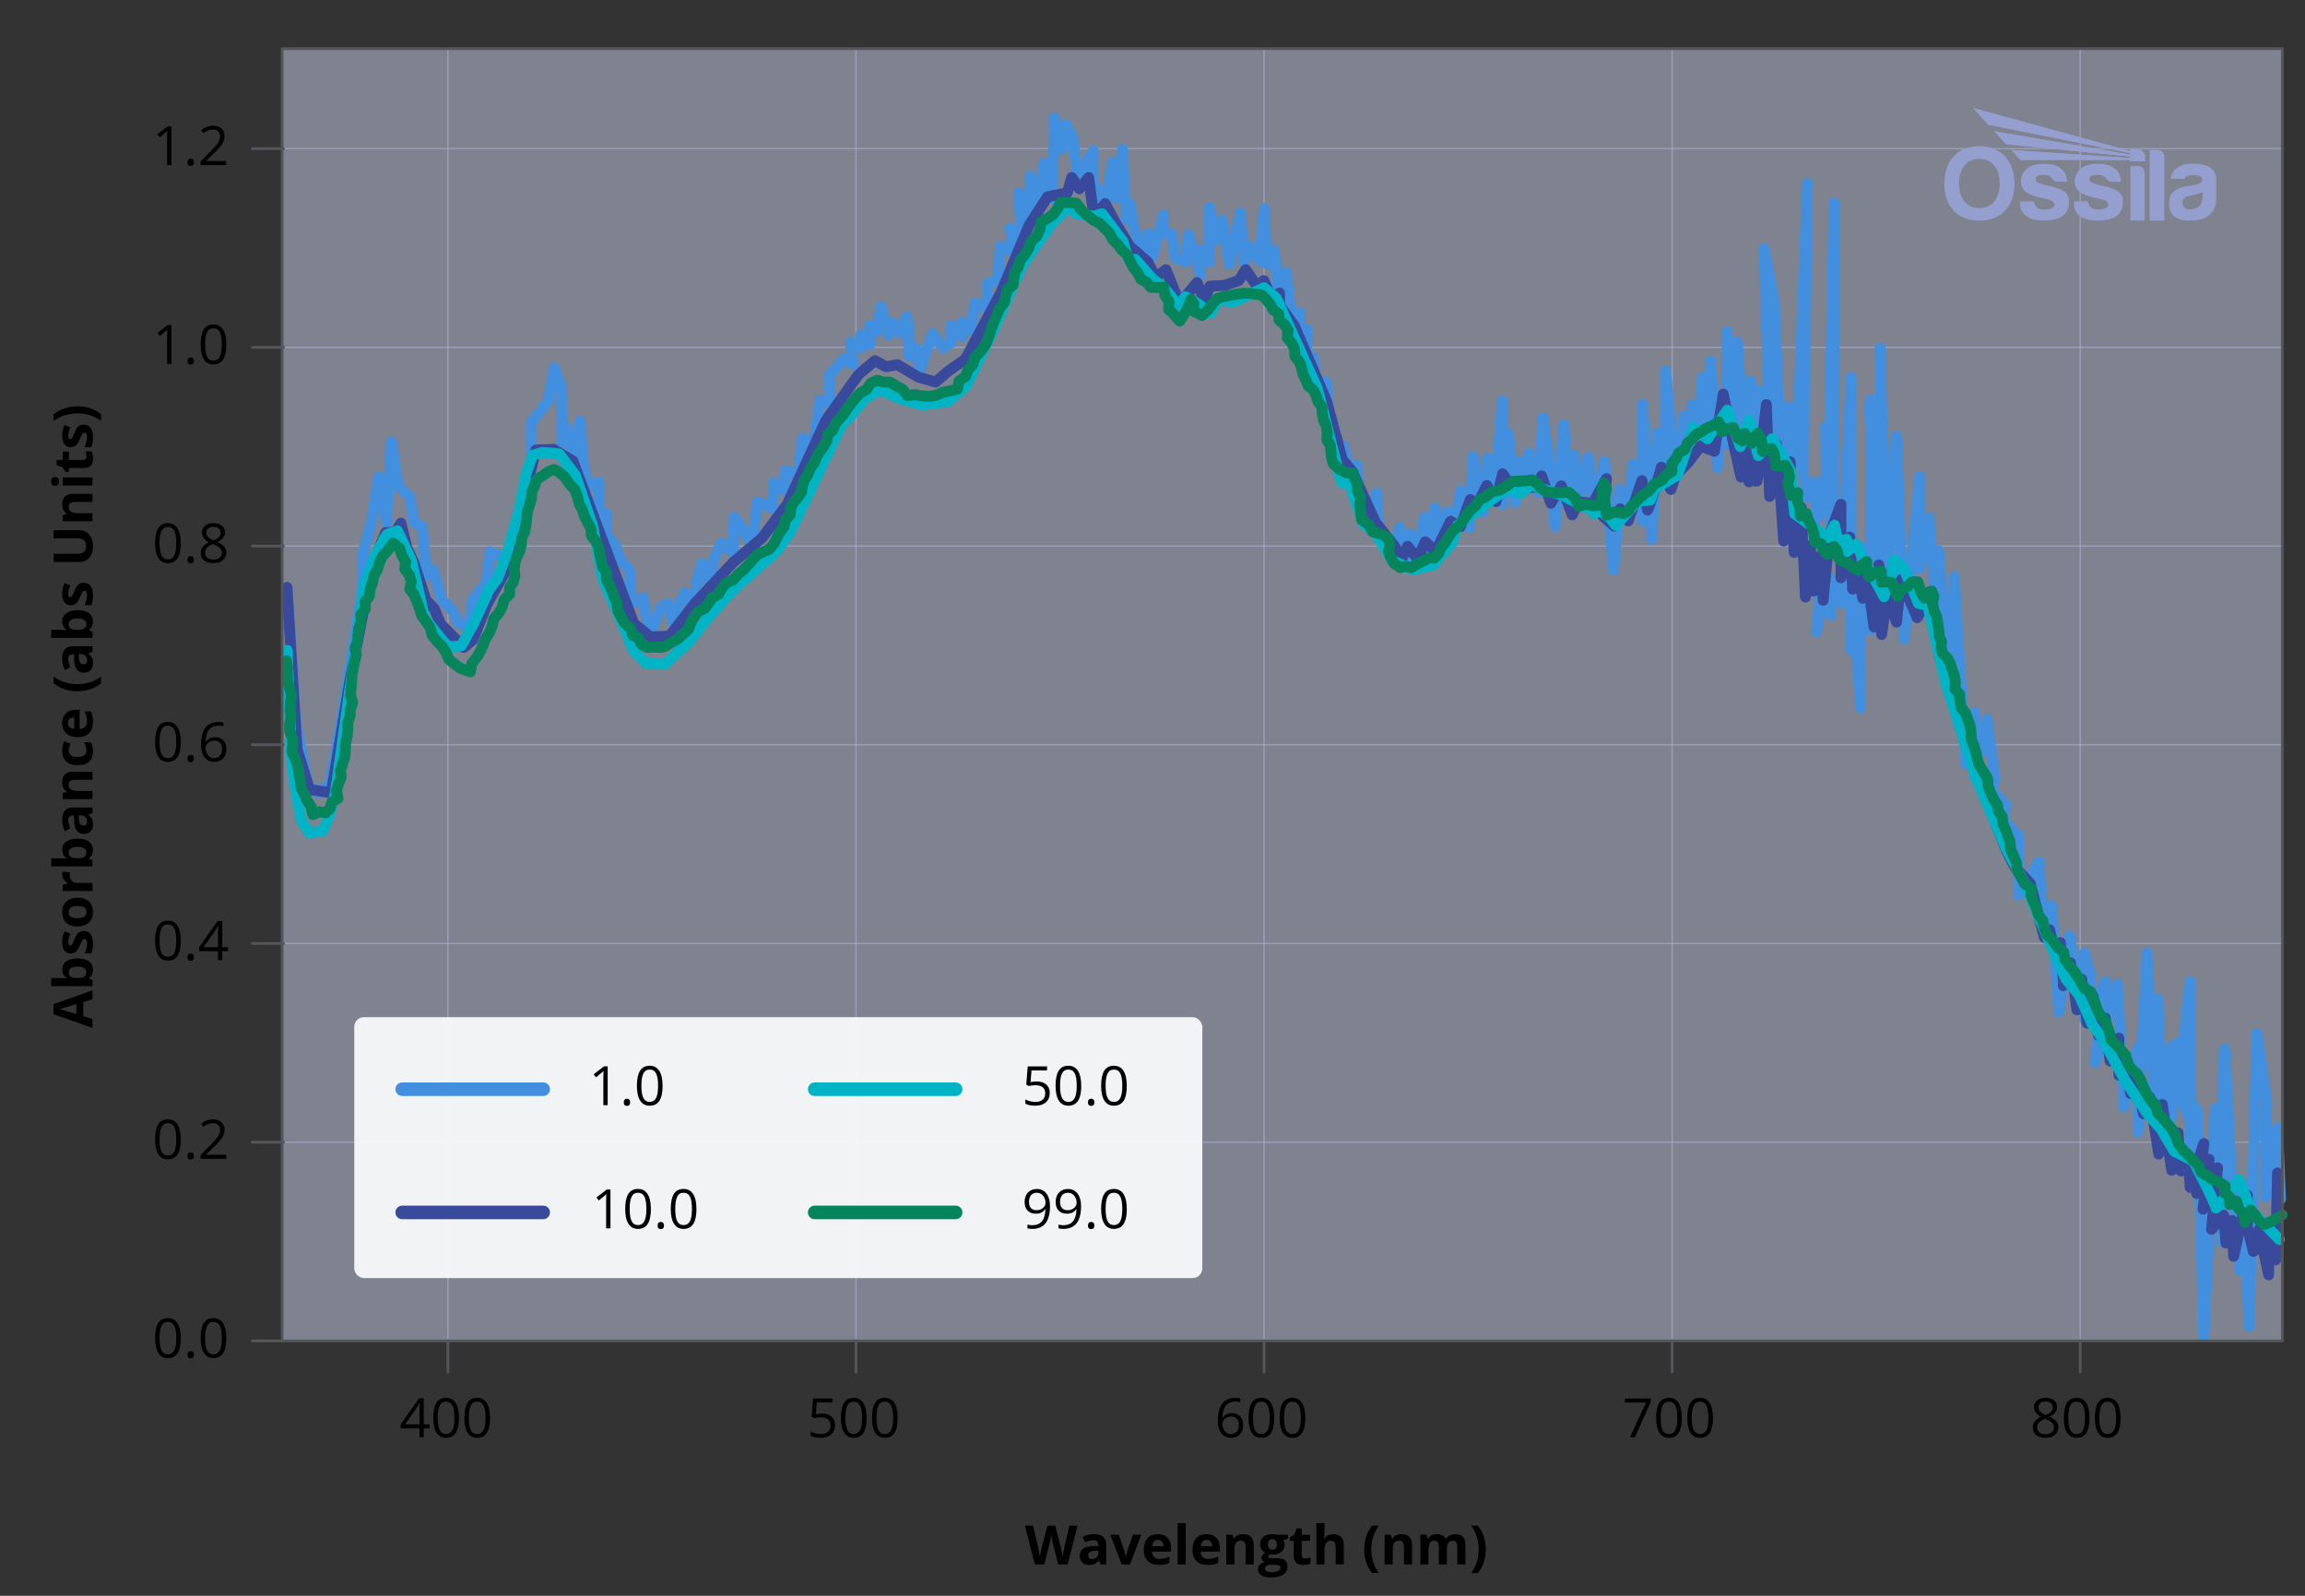 <svg viewBox="0 0 848 587.09" xmlns:xlink="http://www.w3.org/1999/xlink" height="587.09" width="848" xmlns="http://www.w3.org/2000/svg">
  <rect x="0" y="0" width="848" height="587.09" fill="#333333" stroke="none"/>
  <defs>
    <style>
      .cls-1 {
        fill: #ccd4ec;
      }

      .cls-1, .cls-2 {
        opacity: .5;
      }

      .cls-2 {
        stroke: #949fd0;
        stroke-width: .5px;
      }

      .cls-2, .cls-3, .cls-4, .cls-5, .cls-6, .cls-7, .cls-8, .cls-9, .cls-10, .cls-11, .cls-12 {
        fill: none;
      }

      .cls-2, .cls-4, .cls-5, .cls-6, .cls-7, .cls-8, .cls-9, .cls-10, .cls-11, .cls-12 {
        stroke-linecap: round;
        stroke-linejoin: round;
      }

      .cls-4, .cls-5, .cls-6, .cls-10 {
        stroke-width: 4px;
      }

      .cls-4, .cls-7 {
        stroke: #39499c;
      }

      .cls-13 {
        fill: #fff;
        opacity: .9;
      }

      .cls-14 {
        clip-path: url(#clippath-1);
      }

      .cls-5, .cls-8 {
        stroke: #06845c;
      }

      .cls-6, .cls-11 {
        stroke: #00b4c5;
      }

      .cls-15 {
        fill: #949fd0;
      }

      .cls-16 {
        clip-path: url(#clippath-3);
      }

      .cls-7, .cls-8, .cls-9, .cls-11 {
        stroke-width: 5px;
      }

      .cls-9, .cls-10 {
        stroke: #418fde;
      }

      .cls-17 {
        clip-path: url(#clippath-2);
      }

      .cls-12 {
        stroke: #54565a;
      }

      .cls-18 {
        clip-path: url(#clippath);
      }
    </style>
    <clipPath id="clippath">
      <rect height="41.42" width="100" y="39.75" x="715.3" class="cls-3"></rect>
    </clipPath>
    <clipPath id="clippath-1">
      <rect height="41.42" width="100" y="39.75" x="715.3" class="cls-3"></rect>
    </clipPath>
    <clipPath id="clippath-2">
      <path d="M725.92,39.75l5.53,6.12,52.26,10.41v.6l-50.05-8.61,4.36,4.8,45.69,4.5v.59c-14.65-1.01-29.15-1.99-43.79-3l3.34,3.68c13.52,0,26.92,0,40.44,0v.51h5.38v-1.79c0-1.39-1.11-2.53-2.47-2.53h-2.91v.56l-57.79-15.84Z" class="cls-3"></path>
    </clipPath>
    <clipPath id="clippath-3">
      <rect height="41.42" width="100" y="39.75" x="715.3" class="cls-3"></rect>
    </clipPath>
  </defs>
  <g data-name="Layer 4" id="Layer_4">
    <line y2="127.78" x2="104.35" y1="127.78" x1="839.67" class="cls-2"></line>
    <line y2="200.89" x2="104.34" y1="200.89" x1="839.66" class="cls-2"></line>
    <line y2="273.99" x2="104.34" y1="273.99" x1="839.66" class="cls-2"></line>
    <line y2="347.1" x2="104.34" y1="347.1" x1="839.66" class="cls-2"></line>
    <line y2="420.21" x2="104.34" y1="420.21" x1="839.66" class="cls-2"></line>
    <line y2="54.68" x2="104.35" y1="54.68" x1="839.67" class="cls-2"></line>
    <line y2="493.21" x2="314.92" y1="17.91" x1="314.92" class="cls-2"></line>
    <line y2="493.21" x2="465.04" y1="17.91" x1="465.04" class="cls-2"></line>
    <line y2="493.21" x2="615.17" y1="17.91" x1="615.17" class="cls-2"></line>
    <line y2="493.21" x2="765.3" y1="17.9" x1="765.3" class="cls-2"></line>
    <line y2="493.21" x2="164.79" y1="17.91" x1="164.79" class="cls-2"></line>
  </g>
  <g data-name="Layer 3" id="Layer_3">
    <rect height="475.41" width="735.86" y="17.9" x="103.81" class="cls-1"></rect>
  </g>
  <g data-name="Layer 5" id="Layer_5">
    <path d="M106.11,223.98l2.89,42.33,4.33,22.33,3.78,3,4.22-3.22,3.89-21,7.89-48.44.33-15s3.33-12.22,3.33-12.56,2.56-15.89,2.56-15.89l2.89,16.78,1.78-29.89,2.56,16.44,4.11,3.78,1.67,9.44,3,1.78,1.56,18,2.44-2.22,3.11,10.89,4.11,4.22,2.33,4.78,3.78.33,1.11-9.11,5.22-6.44,1.22-11.33,6.56,2.67,8.78-36.67-.11-13.44,6.44-8.44,2-11.89,2.56,6.89.33,20.78,1.33-6,3.11,12.22,2.11-14.22,1.56,18.78,1.89,5.22,3.44-1.56v10.44l3,1.56v7.78l2.89,3.22,1.89,5.22,3.56,4.11.78,12.44,4.33-2.22.89,6,2.11,6.44,3.33-8.89,2.67-1.44,2.22,8.22,1.56-7,2.44-5.22,3.44,5.44.89-9,2-7.11,3,8.44,1.22-9.44,3-6.56,4.22,3.44s.44-12.44.44-13,6.56,10,6.56,10l2-15.56,5.56,2.33.44-9.44,3.78,2.89.67-7.33,4.56,1.89s1.33-13.44,1.67-13.67,4,2.78,4,2.78l2.33-16.78,3.89,1.33-.56-10.44,5.56-6.22,3.44,2.11-1.15-8.04,3.85,1.93v-4.74l3.26,3.7s.15-6.81,0-7.26,2.58,2.3,2.58,2.3c0,0,1.71-8.78,1.56-9.22s2.01,6.82,2.01,6.82l.8,3.66,1.78-4.44,2.22,3.7,2.67-5.93.89,3.7v10.81l2.52-2.96,1.48,8,4.59-13.33,4,5.19,2.81-1.93v-6.22l4.15,4v-5.33l3.11,2.96,1.63-10.07,4.44,2.37v-9.48l3.85-1.19,1.04-12.59,5.19,2.67-1.63-9.19,4.3,2.81-1.19-16,4.44,8.89v-15.11l3.7,10.67,1.19-15.26,2.96,13.19.89-29.78,3.11,11.26,1.19-8.89,2.52,5.04,1.63,14.96,5.78-10.22v12.3l2.81,2.67,1.33,7.41,2.96-18.22s1.48,12.74,1.48,13.19,2.22-17.93,2.22-17.93l1.48,25.78,1.33-5.63,1.33,8.59,3.41,8.3,2.07-5.93,1.37,8.44,4.11-15.41v6.22l3.11,1.04,1.19,8.59,3.85,1.33,1.04-10.07,4.44,14.81v-8.89l3.26,4.15v-19.85l2.22,11.85,2.52-7.41,2.67,16.3,4-18.96,1.33,18.22,2.07-5.63,3.56,5.19,1.78-19.26.89,20.3,2.67-5.04,2.07,18.37,2.37-10.37,2.37,19.7,2.81-4.74v13.63l2.52-7.56-.15,11.7,2.52-1.19s.59,7.56.74,8.44,4,.59,4,.59l1.93,21.93,4.44,1.63,1.93,8.3,2.96-1.33.74,10.22,4,12,2.52-12,.74,13.93,5.19,7.85,2.67-9.04,2.52,13.19,1.63-10.67,2.67,6.96,2.22-13.19,2.37,11.41,1.48-14.96,3.11,12.15,1.63-10.81,2.07,8,2.67-15.7,3.26,13.78,1.33-26.22,3.56,20.3,1.93-19.85,2.37,15.33,2.89-36.44s-.22,37.11,0,38.22,2.22-24.67,2.22-26,2.44,25.33,2.44,25.33l1.11-15.11,2.44,9.56,1.56-12.67,3.56,14.67,1.56-27.56,2.67,18,1.78,22,3.33-37.56,1.78,28.44,2-17.11,1.78,16.22,3.33-15.56,2,19.33,4-17.78,3.33,40,2.44-29.78,2.89,10.22,1.78-19.33,3.56,20.89v-43.11s3.33,48.89,3.33,49.78,2-39.11,2-39.11l3.11,18v-40.89c0-.89,2.44,26,2.44,26l1.33,13.78,3.11-23.33,1.56,17.11,1.33-21.11,1.78,13.56,2-23.56,1.56,23.33,1.56-29.33,2.44,39.11,1.33-25.56,2.22,17.11v-41.56l3.78,46.67v-42.89l3.33,47.33,1.56-32.89,1.56,34.67,1.33-31.33,5.11,37.11s-3.11-88-3.11-89.11,3.78,19.56,3.78,19.56l1.56,35.78,1.78,32.89,2.22-30,2.67,20.67,4-103.11-1.56,106.22,1.56,9.33,3.33-5.78v14l3.78-5.78-.44-28.22,1.56-1.33,1.56-81.11-.22,109.78-6.22,48,1.11-12,4,6v-13.56l4,9.11,3.56-83.11v100.22l2.22,2,1.33,19.33v-59.11s3.56,32.89,3.56,30.44,1.11-85.56,0-84.67,3.56,64.44,3.56,64.44c0,0,.44-84.44,0-83.56s2.89,81.56,2.89,81.56l3.11-49.11s2.89,73.78,2.89,74.67,5.78-59.78,5.78-59.78v33.78l3.33-18.44,2.22,25.11,1.33-13.11,3.11,43.11,2.67-33.56,4.22,68.89,3.11-19.11v23.78l4.67-21.11,2.89,21.56-1.11,4.89,5.11,4.89-.89,5.56,5.56,5.78v22l7.56-12.22,1.56,25.33,3.11-9.33,2.67,39.11,4-28,3.56,24.67,1.78-18.22,2.44,8.44-2.44,15.78,7.78-13.78-3.78,29.78,8.22-28.89,2.44,45.33,5.11-22v31.11l3.33-65.78,2.89,61.11,1.11-44.22,2.22,52.89,2.67-35.11,4.67-3.11,2.22-21.11v43.56l2.89,4.44s2.22,81.78,2.22,82.44,4.22-83.78,4.22-83.78l2.22,49.11s.89-68.22,1.11-70.89,2.44,43.56,2.44,43.56l3.33,38,1.33-31.33s2,51.11,2,51.78,2.89-107.78,2.89-107.78l3.56,24.44-.44,35.78,4.44-25.56,1.11,26.22" class="cls-10"></path>
    <polyline points="798.78 411.31 801.89 388.42 803.44 384.87 803.44 406.2 805.89 412.42 805.89 421.53 805.89 429.09" class="cls-10"></polyline>
  </g>
  <g data-name="Layer 6" id="Layer_6">
    <path d="M837.89,431.53l-.74,32-2.52-12.59v18.07l-3.56-16.59-2.07,8-2.22-9.19v-11.56l-5.04,22.52-.59-13.19-2.22,8.3-.89-10.22-4.44,5.19,2.22-22.67-5.33,15.26,2.22-18.37-4.59,12.59s2.96-18.96,2.67-18.52-5.04,16.3-5.04,16.3l-.74-11.26-2.67,5.19-1.04-14.07-2.37,13.78-3.41-24.15-1.33,18.22-3.26-20.89-2.37,6.07-2.67-12.3-2.07,4.89-1.63-11.85-2.67,5.04v-13.63l-3.26,8.44-1.78-15.85-2.52,6.37-1.93-14.37-2.22,9.93-1.93-16.15-1.78,11.26-2.37-17.33s-2.96,8.89-2.67,8.44-1.04-15.85-1.04-15.85l-1.63,5.04-2.37-9.78-1.93,2.81-5.19-19.85-5.78-6.22-2.96-5.93-5.93-14.67-5.33-15.56-5.48-14.22-7.85-26.67-3.85-24s-4.3,10.07-4.44,9.48-5.93-13.93-5.93-13.93l-1.63,15.56-3.41-10.07-2.07,14.67-1.04-25.63-1.78,22.81-2.67-20.3s-1.48,10.22-1.48,9.78-2.37-11.11-2.37-11.11l-1.33,7.7-1.04-19.11-3.26,14.96s0-27.7,0-27.26-4.15,11.26-4.15,11.26c0,0-2.52,24.89-2.37,24.3s-1.78-16-1.78-16l-1.78,12.59-1.19-16.59-1.78,18.81-1.63-33.04-2.52,16.59-1.48-33.33-2.37,29.19-2.52-35.41-2.67,18.96-1.19-33.78s-3.11,28.59-3.56,28.44-1.63-11.7-1.63-11.7l-1.19,11.7s-1.63-11.85-1.63-11.41-1.33,9.63-1.33,9.63l-2.67-12-3.85-18.52-3.26,21.04-5.04-1.93-4.74,6.22-4.44,4.44-1.78,5.33s-3.56-8.89-3.56-8.15-4.89,16.44-5.04,15.7-2.07-10.81-2.07-10.81l-5.04,14.81-2.96-4.44-2.22,6.37-4.3-3.85,1.48-13.63-5.04,9.19-5.19-.74-2.37,4.89-4-10.67-3.85,6.37-3.41-10.07-1.78,4.15-8.74.44-3.85-5.33-2.37,10.22-3.41-5.93-4,7.85-2.07-2.67-3.7,10.07-3.56-2.07-5.48,11.11-3.85-3.56-2.81,6.22-3.7-4.59-2.07,4.44-2.81-4.59-6.96-8.74-8.59-18.81-3.56-4.15-5.78-21.48-11.85-27.7-5.48-7.7v-4.44l-2.96,1.93-2.81-6.52-2.52,2.07-4.15-6.07-2.52,4-5.33,1.78-5.33.3-2.07,5.19-2.67-6.52-6.37,7.7-5.04-12.44-3.85,2.81-2.81-5.63-6.67-5.78-5.04-8.3-4-7.41-2.96,3.41-1.78-2.81-1.33-10.22-3.41,4.15-2.81-4.15-1.63,5.63-7.26,1.48-6.81,10.52-10.37,24.74-13.04,24.44-6.52,4.59-4.44,3.85-6.37-1.78-7.7-4.59-4.15.74-4.15-2.22-6.07,5.19-12,16.89-14.22,30.81-9.19,12.3-10.67,9.04-14.22,15.26-9.19,11.85-6.96.3-6.22-5.04-14.07-37.48-8.3-22.22-7.11-4.3-6.52.3-10.81,44-7.11,12.59-5.19,13.19-3.41,2.81-8.59-8.74-2.22-5.48-3.11-3.26-4.44-13.78-2.52-5.33-2.22-9.14-2.07,3.36-3.56.15-4.74,11.27-8.44,43.39-6.81,41.04-8-1.19-4.59-14.81-3.7-59.56" class="cls-4"></path>
  </g>
  <g data-name="Layer 7" id="Layer_7">
    <path d="M838.56,455.98l-10.44-10.78-4.33-11.11s-8.67,10.89-8.56,10.33-3.11-7.22-3.11-7.22l-5.11-10-7.11-3.67-4.89-8.22-4.78-5.33-8.44-12.56-8.78-16.11-3.22-4.33-5-11.11-4.67-5.56-3.33-7.22-11.78-27.67-7-13.44-11-25.56-11.22-35.33-6.56-28.33-3.44-.78-5.44-13-3.56-3.11-.44,4.33-3.22,9.33-10.44-19.33-3.33,2.89v-4.67l-3.22.67-1.22-5.89-2.56,4.67-12.11-8.89s-1.56-15-1.33-15.33-7-12.22-7-12.22c0,0-5.11,6.56-5.11,6.22s-3.33-13-3.33-13l-3.22,9.67-4.78-13.44-7.33,10.56-5.11-4.22-4.33,13.33-1.67,4.33-8.33,5-1.56,4.11-4.78.44-7.89,8.89-2.22-2.78-4.44-3.11-1.22,1.56-1.78-1.78s-9-4.33-9.44-4.67-12.22-4.11-12.22-4.11l-3.78,3.11-5.11-1.67-7.44,5.44-10.56,7.89-1.89,6.22-7,8.33-7.56,1.89-7.78-3.56-5.89-9.78-4.67-3.56-5.56-16.67s-2.11,2-2.22,1.56-1-3.11-1-3.11l-8-31.56-15.11-33.22-4.56-3.89-11.56,5.33-5.22-1-2.89,5.11-4.44-3.44-4.78-2.67-2.78,3.11-5.11-6.44-4.22-3.22-6.33-7.22h-2.56l-2-6.56-7.67-10.22-2.89.89-6.78-.89-2.56-2.89-6.11,6.22-11,15.44-11.44,25.67-9.33,19-6.67,5.67-9.33,1.22-8.78-2.44s-7.33-3.56-7.33-3.11-5.33,3-5.67,3.89-8.33,9.67-8.33,9.67l-11.11,23.33-7.44,15.44-4.78,6.78-5.89,5.33-10.33,9.22-8.89,9.78-7.44,9.44-8.89,8.11-6.78-.33-4.56-4.56-5-12-6.33-14.44-3.78-19.67-6.33-18.56-6-7.89-6.11-.56-3.67,1.11-2.44,7-2.33,12.67s-4.11,14.33-4.11,14.67-4,11-4,11l-3.11,4.11-5.56,12.22-4.67,8.44-3.78.33-1.89-.78s-7.89-9.67-7.89-10.11-4.78-20.89-4.78-20.89l-5.11-10.89-3.78,1.33s-3,4.15-3,4.24-1.89,4.54-2,4.87-3.33,9.22-3.33,9.22l-10.78,77-2.56,9.33-2.22,4.56-4.89.56-2.78-4.44-2-10.11-1.56-10.78-1.67-41.78" class="cls-6"></path>
  </g>
  <g data-name="Layer 8" id="Layer_8">
    <polyline points="839.6 446.94 837.44 448.37 835.2 449.53 832.89 450.54 830.96 448.95 829.57 446.89 828.02 445.16 827.08 447.13 825.9 449.74 825.31 446.58 823.44 444.44 822.84 441.86 820.26 443.17 820.32 440.42 818.39 438.86 818.62 436.3 816.41 434.93 814.09 434.03 812.12 432.61 809.86 431.29 808.84 428.89 807.06 427.13 805.2 425.05 803.19 423.08 801.32 420.64 800.36 417.76 799.1 415.44 797.38 413.42 795.71 411.36 793.81 409.45 793.18 406.54 791.15 404.57 789.66 402.23 788.5 399.7 787.49 397.27 786.18 394.99 784.04 393.19 782.72 390.93 782.05 388.24 780.31 386.27 778.49 384.35 776.57 382.45 776.17 379.96 775.28 377.75 774.51 375.48 772.79 373.64 771.6 371.56 770.88 369.26 769.89 367.11 769.22 364.93 767.03 363.78 765.85 361.92 764.82 359.96 763.28 357.53 761.39 355.33 759.67 352.97 759.21 350.25 756.92 348.42 755.24 346.04 753.16 344.02 752.06 341.48 751.57 338.73 749.85 336.43 749.1 333.78 748.12 331.67 747.16 329.54 747.29 326.89 744.75 325.06 743.47 322.57 742.04 320.09 741.79 317.24 740.71 314.7 739.61 312.18 739.54 309.73 738.68 307.55 737.87 305.34 736.92 303.19 736.62 300.62 735.27 298.44 734.75 295.95 733.27 293.81 732.3 291.49 731.41 289.13 731.26 286.49 729.98 284.28 728.46 282 727.49 279.52 726.95 276.9 726.16 274.36 725.21 271.87 725.15 269.35 724.77 266.93 723.95 264.66 723.19 262.36 721.54 260.34 721.06 257.95 720.93 255.46 719.22 253.45 719.39 250.86 719 248.59 718.2 246.44 717.56 244.25 716.51 242.18 714.72 240.4 714.16 238.42 714.3 236.04 713.47 234.11 713.28 232.05 712.94 229.53 712.55 227.01 711.51 224.59 710.89 222.11 711.47 219.44 710.67 217.42 708.08 220.09 706.58 217.75 706.11 215.61 705.55 214.04 703.47 214 701.83 215.78 699.39 216.8 698.16 219.45 697.04 216.87 696.19 214.44 694.2 214.01 692.2 214.22 692.2 212.15 692.17 210.19 689.84 210.53 687.75 212.24 686.68 209.68 686.77 206.6 684.57 208.11 683.56 209.84 681.67 208.78 680.06 207.16 678.05 206.68 676.39 205.33 675.97 202.98 674.77 201.04 672.33 204.03 670.76 202.3 670.11 200.11 667.62 199.46 667.46 196.59 666.57 193.95 665.33 191.39 664.58 188.94 662.34 189.88 662.16 186.8 661.22 184.25 661.34 181.23 658.7 182.19 658.39 180.41 657.72 178.01 658.35 175.49 657.9 173.06 656.87 171.12 655.48 171.51 653.35 171.44 653.04 169.07 652.72 166.8 651.74 165.01 648.46 166.09 648.16 162.45 646.81 159.32 644.99 161.34 644.51 163.08 643.06 161.29 641.88 159.51 641.79 160.89 640.99 162.2 639.32 161.18 638.52 159.18 637.65 157.28 635.32 157.81 633.46 158.85 633.06 157.18 632.26 155.18 629.99 156.57 627.66 157.63 625.9 158.88 623.96 159.86 622.55 161.54 620.76 163.01 619.9 165.31 617.68 166.51 616.61 168.7 615.03 170.61 615.09 173.5 612.85 174.73 611.49 176.68 608.52 178.12 606.71 180.56 604.91 181.77 603.17 183.16 601.67 184.9 600.05 186.38 599.09 187.96 597.4 188.9 593.98 188.39 591.04 189.55 590.75 187.08 590.39 184.74 590.35 182.38 590.98 179.95 590.08 177.75 589.46 179.74 589.43 181.98 589.22 184.18 588.06 185.96 585.85 186.07 583.51 185.44 580.81 186.27 579.49 183.13 577.13 181.1 574.12 181.29 571.34 181.27 568.84 180.93 566.76 179.48 565.45 177.87 563.67 176.52 561.22 176.92 558.88 176.96 556.5 177.1 554.16 178.9 551.7 180.34 548.78 180.92 546.74 182.67 544.32 183.91 542.76 186.22 540.72 187.92 539.24 189.9 537.9 192.01 536.25 193.88 534.23 195.47 532.88 197.57 531.6 199.73 530.19 201.37 529.38 203.55 527.7 205.29 525.63 205.26 524.03 206.16 521.55 207.41 519.1 208.84 517.1 208.35 515.19 208.82 512.81 207.22 511.43 204.7 510.86 202.69 511.35 200.43 510.79 198.04 508.03 196.41 504.93 195.65 503.56 192.97 500.94 191.21 500.53 188.45 500.22 185.83 500.56 183.11 499.41 180.64 499.47 178.31 498.46 176.27 497.95 174.03 495.4 173.97 493.13 172.9 490.52 170.59 489.82 168.33 489.64 166.06 489.42 163.79 488.13 161.77 488.31 159.19 487.94 156.73 486.86 154.43 486.39 151.98 486.36 149.7 484.84 147.69 484.16 145.49 483.16 143.45 481.26 141.96 480.45 139.81 479.32 137.67 478.83 135.27 478.01 133 476.37 131.07 476.29 128.49 475.25 126.33 473.6 124.25 473.85 121.45 472.39 119.28 470.63 117.78 470.37 115.39 468.41 114 467.46 112.18 465.9 110.27 464.08 108.51 461.5 108.17 459.56 107.93 457.45 107.88 455.39 108.15 452.71 108.66 450.09 109.17 447.83 109.83 446.2 111.54 444.55 113.83 442.27 116.09 438.94 114.35 439.19 111.78 438.16 110.09 437.25 112.69 435.92 115.25 434.02 118.12 431.88 115.71 429.92 113.82 430.06 110.9 428.53 108.58 428.17 105.64 425.56 105.81 423.35 105.7 421.92 103.9 419.69 102.68 418.6 100.44 416.97 98.46 415.79 96.14 414.7 93.77 412.71 91.98 411.18 89.89 409.33 88.11 408.14 85.73 406.3 83.91 404.46 82.08 402.04 80.87 399.88 79.07 397.78 77.15 395.97 74.77 393.11 74.5 390.16 74.54 388.93 76.98 387.44 78.9 385.44 80.33 383.06 81.5 382.59 84.45 381.42 86.92 379.25 88.82 378.4 91.47 376.9 93.76 375.37 95.68 374.72 97.97 373.44 99.99 372.97 102.38 372.72 104.85 370.64 106.53 369.98 108.83 369.53 111.22 367.74 113.41 366.73 115.94 365.63 118.43 364.63 120.96 363.87 123.58 363 125.85 361.78 127.92 360.27 129.81 358.57 131.6 357.91 134.02 356.17 136.06 355.17 138.56 352.8 140.18 352.22 143.15 349.44 143.81 346.76 144.35 344.46 145.4 341.91 145.82 339.27 145.65 336.64 145.2 333.81 145.51 332.06 143.19 329.72 142 327.53 140.61 325.13 140.6 322.75 139.88 320.36 140.93 318.84 143.27 316.64 144.42 314.97 146.16 313.41 148.09 311.9 150.07 310.53 152.14 308.92 154.03 307.3 155.93 306.38 158.29 304.47 159.88 304.19 162.35 302.9 164.31 301.48 166.21 300.37 168.26 299.5 170.44 298.08 172.35 297.26 174.56 295.99 176.47 295.23 178.63 294.89 180.99 293.62 182.91 292.06 184.69 290.96 186.67 290.73 189.38 288.89 191.24 288.44 193.86 286.81 195.82 285.7 198.08 284.53 200.34 282.93 202.1 280.72 203.01 278.6 204.05 276.99 205.75 275.3 207.74 273.53 209.65 271.48 211.29 269.77 213.29 267.24 214.4 265.57 216.42 264.37 218.63 262.13 219.77 260.76 221.8 259.25 223.79 256.95 224.91 255.49 226.88 254.2 228.99 253.33 231.42 251.47 233.12 249.41 235.01 246.92 236.39 244.76 237.8 242.75 238.21 240.49 238.02 238.17 238.22 235.98 237.16 234.88 234.7 232.77 233.69 231.94 231.18 229.79 229.26 228.46 226.92 227.24 224.53 226.97 221.69 225.91 219.58 225.18 217.31 224.15 215.15 223.05 213.02 223.16 210.46 221.63 208.47 221.23 206.08 220.62 203.77 220.21 201.31 219.26 199.04 217.52 197.03 217.42 194.46 216.19 192.27 215.05 190.05 214.3 187.73 213.08 185.33 212.4 182.62 211.39 180.06 209.48 178.05 207.85 175.58 205.61 173.63 203.81 172.68 201.89 173.42 199.81 174.89 197.42 176.36 196.7 178.72 195.68 180.97 195.52 183.46 194.81 185.79 194.07 188.16 193.78 190.62 193.5 193.09 193.09 195.54 191.94 197.82 191.8 200.33 191.25 202.74 190.08 205 189.42 207.21 189.18 209.49 189.45 211.9 188.84 214.12 187.49 216.14 187.5 218.59 185.48 220.54 184.78 223.23 183.48 225.6 181.65 227.66 181 230.36 180.07 232.75 178.66 234.94 177.73 237.35 176.65 239.69 175.27 241.98 173.57 244.1 173.05 247.16 169.41 245.89 167.31 244.34 165.13 242.61 164.07 239.93 162.57 237.78 160.64 235.79 158.95 233.66 158.29 230.95 156.78 228.7 155.13 226.51 154.35 223.89 153.4 221.35 152.38 218.86 150.77 216.75 151.3 214 150.61 211.59 148.93 209.43 149.26 206.74 147.86 204.42 147.1 201.82 144.66 199.84 142.68 202.46 140.67 204.62 139.64 206.89 138.92 209.42 137.57 211.73 137.06 214.34 136.13 216.8 135.92 219.29 134.33 221.42 134.43 224.01 132.73 226.1 132.87 228.71 131.99 231.04 131.68 233.49 131.63 235.96 130.61 238.39 131.1 240.95 130.45 243.41 129.99 245.89 129.49 248.36 129.42 250.88 129.12 253.36 128.97 255.87 129.77 258.46 128.92 260.9 128.76 263.41 127.98 265.87 127.96 268.37 127.73 270.9 127.16 273.39 127.05 275.96 126.84 278.51 126.03 280.96 125.28 283.41 125.54 286.05 124.49 288.46 123.79 290.93 124.35 293.74 122.09 295.01 121.42 297.37 119.75 299.03 117.54 298.64 115.09 299.68 114.37 296.58 112.88 294.39 112.03 292.24 110.82 290.12 110.6 287.75 110.1 285.45 109.78 283.1 109.21 280.82 108.4 278.59 107.36 276.42 107.77 273.93 107.53 271.41 106.53 268.87 106.56 266.29 107.1 263.69 106.73 261.13 106.83 258.55 107.26 255.95 106.63 253.4 105.87 250.85 105.67 248.28 105.81 245.68 105.44 243.11" class="cls-5"></polyline>
  </g>
  <g data-name="Layer 2" id="Layer_2">
    <rect ry="3.56" rx="3.56" height="96" width="312" y="374.2" x="130.33" class="cls-13"></rect>
    <rect height="475.41" width="735.86" y="17.9" x="103.81" class="cls-12"></rect>
    <line y2="493.31" x2="104.34" y1="493.31" x1="92.81" class="cls-12"></line>
    <line y2="127.78" x2="104.34" y1="127.78" x1="92.81" class="cls-12"></line>
    <line y2="200.89" x2="104.34" y1="200.89" x1="92.81" class="cls-12"></line>
    <line y2="273.99" x2="104.34" y1="273.99" x1="92.81" class="cls-12"></line>
    <line y2="347.1" x2="104.34" y1="347.1" x1="92.81" class="cls-12"></line>
    <line y2="420.21" x2="104.34" y1="420.21" x1="92.81" class="cls-12"></line>
    <line y2="54.68" x2="104.34" y1="54.68" x1="92.81" class="cls-12"></line>
    <g>
      <path d="M158.01,525.48h-2.12v3.28h-1.55v-3.28h-6.94v-1.42l6.78-9.66h1.72v9.6h2.12v1.47ZM154.34,524v-4.75c0-.93.03-1.98.1-3.15h-.08c-.31.62-.61,1.14-.88,1.55l-4.46,6.35h5.32Z"></path>
      <path d="M168.85,521.6c0,2.47-.39,4.31-1.17,5.53-.78,1.22-1.97,1.83-3.57,1.83s-2.71-.62-3.51-1.87-1.2-3.07-1.2-5.48.39-4.33,1.16-5.54c.77-1.2,1.96-1.81,3.54-1.81s2.73.63,3.53,1.88c.8,1.26,1.21,3.08,1.21,5.46ZM161.05,521.6c0,2.08.24,3.59.73,4.54s1.27,1.42,2.33,1.42,1.86-.48,2.35-1.44c.48-.96.73-2.47.73-4.52s-.24-3.55-.73-4.51c-.49-.95-1.27-1.43-2.35-1.43s-1.85.47-2.33,1.41-.73,2.45-.73,4.53Z"></path>
      <path d="M180.29,521.6c0,2.47-.39,4.31-1.17,5.53-.78,1.22-1.97,1.83-3.57,1.83s-2.71-.62-3.51-1.87-1.2-3.07-1.2-5.48.39-4.33,1.16-5.54c.77-1.2,1.96-1.81,3.54-1.81s2.73.63,3.53,1.88c.8,1.26,1.21,3.08,1.21,5.46ZM172.48,521.6c0,2.08.24,3.59.73,4.54s1.27,1.42,2.33,1.42,1.86-.48,2.35-1.44c.48-.96.73-2.47.73-4.52s-.24-3.55-.73-4.51c-.49-.95-1.27-1.43-2.35-1.43s-1.85.47-2.33,1.41-.73,2.45-.73,4.53Z"></path>
    </g>
    <g>
      <path d="M302.38,520.04c1.5,0,2.69.37,3.55,1.12.86.75,1.29,1.77,1.29,3.06,0,1.48-.47,2.64-1.41,3.48-.94.84-2.24,1.26-3.89,1.26s-2.83-.26-3.68-.77v-1.56c.46.29,1.02.52,1.7.69.68.17,1.34.25,2,.25,1.15,0,2.04-.27,2.67-.81s.95-1.32.95-2.34c0-1.99-1.22-2.99-3.66-2.99-.62,0-1.45.09-2.48.28l-.84-.54.54-6.68h7.1v1.49h-5.71l-.36,4.29c.75-.15,1.49-.22,2.24-.22Z"></path>
      <path d="M318.82,521.6c0,2.47-.39,4.31-1.17,5.53-.78,1.22-1.97,1.83-3.57,1.83s-2.71-.62-3.51-1.87-1.2-3.07-1.2-5.48.39-4.33,1.16-5.54c.78-1.2,1.96-1.81,3.54-1.81s2.73.63,3.53,1.88c.8,1.26,1.21,3.08,1.21,5.46ZM311.01,521.6c0,2.08.24,3.59.73,4.54s1.27,1.42,2.33,1.42,1.86-.48,2.35-1.44c.49-.96.73-2.47.73-4.52s-.24-3.55-.73-4.51c-.48-.95-1.27-1.43-2.35-1.43s-1.85.47-2.33,1.41-.73,2.45-.73,4.53Z"></path>
      <path d="M330.25,521.6c0,2.47-.39,4.31-1.17,5.53-.78,1.22-1.97,1.83-3.57,1.83s-2.71-.62-3.51-1.87-1.2-3.07-1.2-5.48.39-4.33,1.16-5.54c.78-1.2,1.96-1.81,3.54-1.81s2.73.63,3.53,1.88c.8,1.26,1.21,3.08,1.21,5.46ZM322.45,521.6c0,2.08.24,3.59.73,4.54s1.27,1.42,2.33,1.42,1.86-.48,2.35-1.44c.49-.96.73-2.47.73-4.52s-.24-3.55-.73-4.51c-.48-.95-1.27-1.43-2.35-1.43s-1.85.47-2.33,1.41-.73,2.45-.73,4.53Z"></path>
    </g>
    <g>
      <path d="M448.05,522.65c0-2.81.54-4.9,1.64-6.29s2.7-2.08,4.84-2.08c.74,0,1.32.06,1.74.19v1.4c-.5-.16-1.07-.24-1.72-.24-1.53,0-2.7.48-3.51,1.43s-1.25,2.45-1.33,4.5h.12c.72-1.12,1.85-1.68,3.4-1.68,1.28,0,2.29.39,3.03,1.16s1.11,1.83,1.11,3.15c0,1.48-.41,2.65-1.22,3.5s-1.91,1.27-3.29,1.27c-1.48,0-2.65-.55-3.52-1.67s-1.3-2.65-1.3-4.63ZM452.85,527.57c.92,0,1.64-.29,2.15-.87s.77-1.42.77-2.52c0-.94-.24-1.69-.71-2.23s-1.18-.81-2.13-.81c-.59,0-1.12.12-1.61.36s-.88.57-1.17,1-.43.86-.43,1.32c0,.67.13,1.3.39,1.88s.63,1.04,1.11,1.38,1.02.51,1.64.51Z"></path>
      <path d="M468.79,521.6c0,2.47-.39,4.31-1.17,5.53s-1.97,1.83-3.57,1.83-2.71-.62-3.51-1.87-1.2-3.07-1.2-5.48.39-4.33,1.16-5.54,1.96-1.81,3.54-1.81,2.73.63,3.53,1.88,1.21,3.08,1.21,5.46ZM460.98,521.6c0,2.08.24,3.59.73,4.54s1.27,1.42,2.33,1.42,1.86-.48,2.35-1.44.73-2.47.73-4.52-.24-3.55-.73-4.51-1.27-1.43-2.35-1.43-1.85.47-2.33,1.41-.73,2.45-.73,4.53Z"></path>
      <path d="M480.22,521.6c0,2.47-.39,4.31-1.17,5.53s-1.97,1.83-3.57,1.83-2.71-.62-3.51-1.87-1.2-3.07-1.2-5.48.39-4.33,1.16-5.54,1.96-1.81,3.54-1.81,2.73.63,3.53,1.88,1.21,3.08,1.21,5.46ZM472.42,521.6c0,2.08.24,3.59.73,4.54s1.27,1.42,2.33,1.42,1.86-.48,2.35-1.44.73-2.47.73-4.52-.24-3.55-.73-4.51-1.27-1.43-2.35-1.43-1.85.47-2.33,1.41-.73,2.45-.73,4.53Z"></path>
    </g>
    <g>
      <path d="M599.66,528.76l5.92-12.78h-7.78v-1.49h9.5v1.3l-5.84,12.98h-1.8Z"></path>
      <path d="M618.75,521.6c0,2.47-.39,4.31-1.17,5.53s-1.97,1.83-3.57,1.83-2.71-.62-3.51-1.87-1.2-3.07-1.2-5.48.39-4.33,1.16-5.54,1.96-1.81,3.54-1.81,2.73.63,3.53,1.88,1.21,3.08,1.21,5.46ZM610.95,521.6c0,2.08.24,3.59.73,4.54s1.27,1.42,2.33,1.42,1.86-.48,2.35-1.44.73-2.47.73-4.52-.24-3.55-.73-4.51-1.27-1.43-2.35-1.43-1.85.47-2.33,1.41-.73,2.45-.73,4.53Z"></path>
      <path d="M630.19,521.6c0,2.47-.39,4.31-1.17,5.53s-1.97,1.83-3.57,1.83-2.71-.62-3.51-1.87-1.2-3.07-1.2-5.48.39-4.33,1.16-5.54,1.96-1.81,3.54-1.81,2.73.63,3.53,1.88,1.21,3.08,1.21,5.46ZM622.39,521.6c0,2.08.24,3.59.73,4.54s1.27,1.42,2.33,1.42,1.86-.48,2.35-1.44.73-2.47.73-4.52-.24-3.55-.73-4.51-1.27-1.43-2.35-1.43-1.85.47-2.33,1.41-.73,2.45-.73,4.53Z"></path>
    </g>
    <g>
      <path d="M752.55,514.27c1.3,0,2.33.3,3.1.91s1.14,1.44,1.14,2.51c0,.7-.22,1.34-.65,1.92s-1.13,1.11-2.09,1.58c1.16.55,1.98,1.13,2.47,1.74s.73,1.31.73,2.11c0,1.18-.41,2.13-1.24,2.84s-1.96,1.06-3.4,1.06c-1.52,0-2.7-.33-3.52-1s-1.23-1.61-1.23-2.84c0-1.63,1-2.91,2.99-3.82-.9-.51-1.54-1.06-1.93-1.65s-.59-1.25-.59-1.98c0-1.04.38-1.86,1.15-2.48s1.79-.92,3.07-.92ZM749.46,525.15c0,.78.27,1.39.82,1.83s1.31.65,2.29.65,1.73-.23,2.27-.68.81-1.08.81-1.88c0-.63-.25-1.19-.76-1.68s-1.39-.97-2.66-1.43c-.97.42-1.67.88-2.11,1.38s-.65,1.11-.65,1.81ZM752.53,515.59c-.81,0-1.45.2-1.91.59s-.69.91-.69,1.56c0,.6.19,1.11.58,1.54s1.09.86,2.13,1.29c.93-.39,1.59-.81,1.98-1.26s.58-.97.58-1.57c0-.66-.24-1.18-.71-1.57s-1.12-.58-1.95-.58Z"></path>
      <path d="M768.72,521.6c0,2.47-.39,4.31-1.17,5.53s-1.97,1.83-3.57,1.83-2.71-.62-3.51-1.87-1.2-3.07-1.2-5.48.39-4.33,1.16-5.54,1.96-1.81,3.54-1.81,2.73.63,3.53,1.88,1.21,3.08,1.21,5.46ZM760.92,521.6c0,2.08.24,3.59.73,4.54s1.27,1.42,2.33,1.42,1.86-.48,2.35-1.44.73-2.47.73-4.52-.24-3.55-.73-4.51-1.27-1.43-2.35-1.43-1.85.47-2.33,1.41-.73,2.45-.73,4.53Z"></path>
      <path d="M780.16,521.6c0,2.47-.39,4.31-1.17,5.53s-1.97,1.83-3.57,1.83-2.71-.62-3.51-1.87-1.2-3.07-1.2-5.48.39-4.33,1.16-5.54,1.96-1.81,3.54-1.81,2.73.63,3.53,1.88,1.21,3.08,1.21,5.46ZM772.35,521.6c0,2.08.24,3.59.73,4.54s1.27,1.42,2.33,1.42,1.86-.48,2.35-1.44.73-2.47.73-4.52-.24-3.55-.73-4.51-1.27-1.43-2.35-1.43-1.85.47-2.33,1.41-.73,2.45-.73,4.53Z"></path>
    </g>
    <line y2="493.21" x2="314.92" y1="504.75" x1="314.92" class="cls-12"></line>
    <line y2="493.21" x2="465.04" y1="504.75" x1="465.04" class="cls-12"></line>
    <line y2="493.21" x2="615.17" y1="504.75" x1="615.17" class="cls-12"></line>
    <line y2="493.21" x2="765.3" y1="504.75" x1="765.3" class="cls-12"></line>
    <line y2="493.21" x2="164.79" y1="504.75" x1="164.79" class="cls-12"></line>
    <g>
      <path d="M63.06,60.75h-1.58v-10.18c0-.85.03-1.65.08-2.4-.14.14-.29.28-.46.43s-.94.78-2.32,1.9l-.86-1.11,3.78-2.92h1.37v14.28Z"></path>
      <path d="M68.99,59.71c0-.44.1-.77.3-.99s.48-.34.85-.34.67.11.88.34.32.56.32.99-.11.75-.32.98-.51.34-.88.34c-.33,0-.61-.1-.83-.31s-.33-.54-.33-1.01Z"></path>
      <path d="M83.19,60.75h-9.38v-1.4l3.76-3.78c1.15-1.16,1.9-1.99,2.27-2.48s.64-.98.82-1.45.27-.97.27-1.51c0-.76-.23-1.37-.69-1.81s-1.1-.67-1.92-.67c-.59,0-1.15.1-1.68.29s-1.12.55-1.77,1.06l-.86-1.1c1.32-1.09,2.75-1.64,4.3-1.64,1.34,0,2.39.34,3.15,1.03s1.14,1.61,1.14,2.77c0,.9-.25,1.8-.76,2.69s-1.46,2.01-2.85,3.36l-3.12,3.06v.08h7.34v1.5Z"></path>
    </g>
    <g>
      <path d="M63.06,133.86h-1.58v-10.18c0-.85.03-1.65.08-2.4-.14.14-.29.28-.46.43s-.94.78-2.32,1.9l-.86-1.11,3.78-2.92h1.37v14.28Z"></path>
      <path d="M68.99,132.82c0-.44.1-.77.3-.99s.48-.34.85-.34.67.11.88.34.32.56.32.99-.11.75-.32.98-.51.34-.88.34c-.33,0-.61-.1-.83-.31s-.33-.54-.33-1.01Z"></path>
      <path d="M83.27,126.7c0,2.47-.39,4.31-1.17,5.53s-1.97,1.83-3.57,1.83-2.71-.62-3.51-1.87-1.2-3.07-1.2-5.48.39-4.33,1.16-5.54,1.96-1.81,3.54-1.81,2.73.63,3.53,1.88,1.21,3.08,1.21,5.46ZM75.47,126.7c0,2.08.24,3.59.73,4.54s1.27,1.42,2.33,1.42,1.86-.48,2.35-1.44.73-2.47.73-4.52-.24-3.55-.73-4.51-1.27-1.43-2.35-1.43-1.85.47-2.33,1.41-.73,2.45-.73,4.53Z"></path>
    </g>
    <g>
      <path d="M66.51,199.81c0,2.47-.39,4.31-1.17,5.53s-1.97,1.83-3.57,1.83-2.71-.62-3.51-1.87-1.2-3.07-1.2-5.48.39-4.33,1.16-5.54,1.96-1.81,3.54-1.81,2.73.63,3.53,1.88,1.21,3.08,1.21,5.46ZM58.71,199.81c0,2.08.24,3.59.73,4.54s1.27,1.42,2.33,1.42,1.86-.48,2.35-1.44.73-2.47.73-4.52-.24-3.55-.73-4.51-1.27-1.43-2.35-1.43-1.85.47-2.33,1.41-.73,2.45-.73,4.53Z"></path>
      <path d="M68.99,205.94c0-.44.1-.77.3-.99s.48-.34.85-.34.67.11.88.34.32.56.32.99-.11.75-.32.98-.51.34-.88.34c-.33,0-.61-.1-.83-.31s-.33-.54-.33-1.01Z"></path>
      <path d="M78.54,192.49c1.3,0,2.33.3,3.1.91s1.14,1.44,1.14,2.51c0,.7-.22,1.34-.65,1.92s-1.13,1.11-2.09,1.58c1.16.55,1.98,1.13,2.47,1.74s.73,1.31.73,2.11c0,1.19-.41,2.13-1.24,2.84s-1.96,1.06-3.4,1.06c-1.52,0-2.7-.33-3.52-1s-1.23-1.61-1.23-2.84c0-1.63,1-2.91,2.99-3.82-.9-.51-1.54-1.06-1.93-1.65s-.59-1.25-.59-1.98c0-1.04.38-1.86,1.15-2.48s1.79-.92,3.07-.92ZM75.45,203.37c0,.78.27,1.39.82,1.83s1.31.65,2.29.65,1.73-.23,2.27-.68.81-1.08.81-1.88c0-.63-.25-1.19-.76-1.68s-1.39-.97-2.66-1.43c-.97.42-1.67.88-2.11,1.38s-.65,1.11-.65,1.81ZM78.52,193.81c-.81,0-1.45.2-1.91.59s-.69.91-.69,1.56c0,.6.19,1.11.58,1.54s1.09.86,2.13,1.29c.93-.39,1.59-.81,1.98-1.26s.58-.97.58-1.57c0-.66-.24-1.18-.71-1.57s-1.12-.58-1.95-.58Z"></path>
    </g>
    <g>
      <path d="M66.51,272.93c0,2.47-.39,4.31-1.17,5.53-.78,1.22-1.97,1.83-3.57,1.83s-2.71-.62-3.51-1.87c-.8-1.25-1.2-3.07-1.2-5.48s.39-4.33,1.16-5.54c.77-1.2,1.96-1.81,3.54-1.81s2.73.63,3.53,1.88c.8,1.26,1.21,3.08,1.21,5.46ZM58.71,272.93c0,2.08.24,3.59.73,4.54s1.27,1.42,2.33,1.42,1.86-.48,2.35-1.44c.49-.96.73-2.47.73-4.52s-.24-3.55-.73-4.51c-.49-.95-1.27-1.43-2.35-1.43s-1.85.47-2.33,1.41c-.49.94-.73,2.45-.73,4.53Z"></path>
      <path d="M68.99,279.05c0-.44.1-.77.3-.99s.48-.34.85-.34.67.11.88.34.32.56.32.99-.11.75-.32.98c-.21.23-.51.34-.88.34-.33,0-.61-.1-.83-.31s-.33-.54-.33-1.01Z"></path>
      <path d="M73.97,273.98c0-2.81.54-4.9,1.64-6.29,1.09-1.39,2.7-2.08,4.84-2.08.74,0,1.32.06,1.74.19v1.4c-.5-.16-1.07-.24-1.72-.24-1.53,0-2.7.48-3.51,1.43-.81.95-1.25,2.45-1.33,4.5h.12c.72-1.12,1.85-1.68,3.4-1.68,1.28,0,2.29.39,3.03,1.16.74.78,1.11,1.83,1.11,3.15,0,1.48-.41,2.65-1.22,3.5s-1.91,1.27-3.29,1.27c-1.48,0-2.65-.55-3.52-1.67-.87-1.11-1.3-2.65-1.3-4.63ZM78.77,278.9c.92,0,1.64-.29,2.15-.87.51-.58.77-1.42.77-2.52,0-.94-.24-1.69-.71-2.23-.48-.54-1.18-.81-2.13-.81-.59,0-1.12.12-1.61.36-.49.24-.88.57-1.17,1-.29.42-.43.86-.43,1.32,0,.67.13,1.3.39,1.88.26.58.63,1.04,1.11,1.38.48.34,1.02.51,1.64.51Z"></path>
    </g>
    <g>
      <path d="M66.51,346.04c0,2.47-.39,4.31-1.17,5.53s-1.97,1.83-3.57,1.83-2.71-.62-3.51-1.87-1.2-3.07-1.2-5.48.39-4.33,1.16-5.54,1.96-1.81,3.54-1.81,2.73.63,3.53,1.88,1.21,3.08,1.21,5.46ZM58.71,346.04c0,2.08.24,3.59.73,4.54s1.27,1.42,2.33,1.42,1.86-.48,2.35-1.44.73-2.47.73-4.52-.24-3.55-.73-4.51-1.27-1.43-2.35-1.43-1.85.47-2.33,1.41-.73,2.45-.73,4.53Z"></path>
      <path d="M68.99,352.16c0-.44.1-.77.3-.99s.48-.34.85-.34.67.11.88.34.32.55.32.99-.11.75-.32.98-.51.34-.88.34c-.33,0-.61-.1-.83-.31s-.33-.54-.33-1.01Z"></path>
      <path d="M83.87,349.92h-2.12v3.28h-1.55v-3.28h-6.94v-1.42l6.78-9.66h1.72v9.6h2.12v1.47ZM80.2,348.44v-4.75c0-.93.03-1.98.1-3.15h-.08c-.31.62-.61,1.14-.88,1.55l-4.46,6.35h5.32Z"></path>
    </g>
    <g>
      <path d="M66.51,419.15c0,2.47-.39,4.31-1.17,5.53s-1.97,1.83-3.57,1.83-2.71-.62-3.51-1.87-1.2-3.07-1.2-5.48.39-4.33,1.16-5.54,1.96-1.81,3.54-1.81,2.73.63,3.53,1.88,1.21,3.08,1.21,5.46ZM58.71,419.15c0,2.08.24,3.59.73,4.54s1.27,1.42,2.33,1.42,1.86-.48,2.35-1.44.73-2.47.73-4.52-.24-3.55-.73-4.51-1.27-1.43-2.35-1.43-1.85.47-2.33,1.41-.73,2.45-.73,4.53Z"></path>
      <path d="M68.99,425.28c0-.44.1-.77.3-.99s.48-.34.85-.34.67.11.88.34.32.55.32.99-.11.75-.32.98-.51.34-.88.34c-.33,0-.61-.1-.83-.31s-.33-.54-.33-1.01Z"></path>
      <path d="M83.19,426.31h-9.38v-1.4l3.76-3.78c1.15-1.16,1.9-1.99,2.27-2.48s.64-.98.82-1.45.27-.97.27-1.51c0-.76-.23-1.37-.69-1.81s-1.1-.67-1.92-.67c-.59,0-1.15.1-1.68.29s-1.12.55-1.77,1.06l-.86-1.1c1.32-1.09,2.75-1.64,4.3-1.64,1.34,0,2.39.34,3.15,1.03s1.14,1.61,1.14,2.77c0,.91-.25,1.8-.76,2.69s-1.46,2-2.85,3.36l-3.12,3.06v.08h7.34v1.5Z"></path>
    </g>
    <g>
      <path d="M66.51,492.27c0,2.47-.39,4.31-1.17,5.53s-1.97,1.83-3.57,1.83-2.71-.62-3.51-1.87-1.2-3.07-1.2-5.48.39-4.33,1.16-5.54,1.96-1.81,3.54-1.81,2.73.63,3.53,1.88,1.21,3.08,1.21,5.46ZM58.71,492.27c0,2.08.24,3.59.73,4.54s1.27,1.42,2.33,1.42,1.86-.48,2.35-1.44.73-2.47.73-4.52-.24-3.55-.73-4.51-1.27-1.43-2.35-1.43-1.85.47-2.33,1.41-.73,2.45-.73,4.53Z"></path>
      <path d="M68.99,498.39c0-.44.1-.77.3-.99s.48-.34.85-.34.67.11.88.34.32.55.32.99-.11.75-.32.98-.51.34-.88.34c-.33,0-.61-.1-.83-.31s-.33-.54-.33-1.01Z"></path>
      <path d="M83.27,492.27c0,2.47-.39,4.31-1.17,5.53s-1.97,1.83-3.57,1.83-2.71-.62-3.51-1.87-1.2-3.07-1.2-5.48.39-4.33,1.16-5.54,1.96-1.81,3.54-1.81,2.73.63,3.53,1.88,1.21,3.08,1.21,5.46ZM75.47,492.27c0,2.08.24,3.59.73,4.54s1.27,1.42,2.33,1.42,1.86-.48,2.35-1.44.73-2.47.73-4.52-.24-3.55-.73-4.51-1.27-1.43-2.35-1.43-1.85.47-2.33,1.41-.73,2.45-.73,4.53Z"></path>
    </g>
    <g>
      <path d="M223.55,406.58h-1.58v-10.18c0-.85.03-1.65.08-2.4-.14.14-.29.28-.46.43s-.94.78-2.32,1.9l-.86-1.11,3.78-2.92h1.37v14.28Z"></path>
      <path d="M229.49,405.54c0-.44.1-.77.3-.99s.48-.34.85-.34.67.11.88.34.32.55.32.99-.11.75-.32.98-.51.34-.88.34c-.33,0-.61-.1-.83-.31s-.33-.54-.33-1.01Z"></path>
      <path d="M243.77,399.42c0,2.47-.39,4.31-1.17,5.53s-1.97,1.83-3.57,1.83-2.71-.62-3.51-1.87-1.2-3.07-1.2-5.48.39-4.33,1.16-5.54,1.96-1.81,3.54-1.81,2.73.63,3.53,1.88,1.21,3.08,1.21,5.46ZM235.97,399.42c0,2.08.24,3.59.73,4.54s1.27,1.42,2.33,1.42,1.86-.48,2.35-1.44.73-2.47.73-4.52-.24-3.55-.73-4.51-1.27-1.43-2.35-1.43-1.85.47-2.33,1.41-.73,2.45-.73,4.53Z"></path>
    </g>
    <g>
      <path d="M224.57,451.9h-1.58v-10.18c0-.85.03-1.65.08-2.4-.14.14-.29.28-.46.43s-.94.78-2.32,1.9l-.86-1.11,3.78-2.92h1.37v14.28Z"></path>
      <path d="M239.46,444.74c0,2.47-.39,4.31-1.17,5.53s-1.97,1.83-3.57,1.83-2.71-.62-3.51-1.87-1.2-3.07-1.2-5.48.39-4.33,1.16-5.54,1.96-1.81,3.54-1.81,2.73.63,3.53,1.88,1.21,3.08,1.21,5.46ZM231.66,444.74c0,2.08.24,3.59.73,4.54s1.27,1.42,2.33,1.42,1.86-.48,2.35-1.44.73-2.47.73-4.52-.24-3.55-.73-4.51-1.27-1.43-2.35-1.43-1.85.47-2.33,1.41-.73,2.45-.73,4.53Z"></path>
      <path d="M241.94,450.87c0-.44.1-.77.3-.99s.48-.34.85-.34.67.11.88.34.32.55.32.99-.11.75-.32.98-.51.34-.88.34c-.33,0-.61-.1-.83-.31s-.33-.54-.33-1.01Z"></path>
      <path d="M256.22,444.74c0,2.47-.39,4.31-1.17,5.53s-1.97,1.83-3.57,1.83-2.71-.62-3.51-1.87-1.2-3.07-1.2-5.48.39-4.33,1.16-5.54,1.96-1.81,3.54-1.81,2.73.63,3.53,1.88,1.21,3.08,1.21,5.46ZM248.42,444.74c0,2.08.24,3.59.73,4.54s1.27,1.42,2.33,1.42,1.86-.48,2.35-1.44.73-2.47.73-4.52-.24-3.55-.73-4.51-1.27-1.43-2.35-1.43-1.85.47-2.33,1.41-.73,2.45-.73,4.53Z"></path>
    </g>
    <g>
      <path d="M381.36,397.86c1.5,0,2.69.37,3.55,1.12s1.29,1.77,1.29,3.06c0,1.48-.47,2.64-1.41,3.48s-2.24,1.26-3.89,1.26-2.83-.26-3.68-.77v-1.56c.46.29,1.02.52,1.7.69s1.34.25,2,.25c1.15,0,2.04-.27,2.67-.81s.95-1.32.95-2.34c0-1.99-1.22-2.99-3.66-2.99-.62,0-1.45.09-2.48.28l-.84-.54.54-6.68h7.1v1.49h-5.71l-.36,4.29c.75-.15,1.49-.22,2.24-.22Z"></path>
      <path d="M397.79,399.42c0,2.47-.39,4.31-1.17,5.53s-1.97,1.83-3.57,1.83-2.71-.62-3.51-1.87-1.2-3.07-1.2-5.48.39-4.33,1.16-5.54,1.96-1.81,3.54-1.81,2.73.63,3.53,1.88,1.21,3.08,1.21,5.46ZM389.99,399.42c0,2.08.24,3.59.73,4.54s1.27,1.42,2.33,1.42,1.86-.48,2.35-1.44.73-2.47.73-4.52-.24-3.55-.73-4.51-1.27-1.43-2.35-1.43-1.85.47-2.33,1.41-.73,2.45-.73,4.53Z"></path>
      <path d="M400.27,405.54c0-.44.1-.77.3-.99s.48-.34.85-.34.67.11.88.34.32.55.32.99-.11.75-.32.98-.51.34-.88.34c-.33,0-.61-.1-.83-.31s-.33-.54-.33-1.01Z"></path>
      <path d="M414.55,399.42c0,2.47-.39,4.31-1.17,5.53s-1.97,1.83-3.57,1.83-2.71-.62-3.51-1.87-1.2-3.07-1.2-5.48.39-4.33,1.16-5.54,1.96-1.81,3.54-1.81,2.73.63,3.53,1.88,1.21,3.08,1.21,5.46ZM406.75,399.42c0,2.08.24,3.59.73,4.54s1.27,1.42,2.33,1.42,1.86-.48,2.35-1.44.73-2.47.73-4.52-.24-3.55-.73-4.51-1.27-1.43-2.35-1.43-1.85.47-2.33,1.41-.73,2.45-.73,4.53Z"></path>
    </g>
    <g>
      <path d="M386.28,443.72c0,5.59-2.16,8.38-6.48,8.38-.75,0-1.35-.07-1.8-.2v-1.4c.52.17,1.11.25,1.78.25,1.56,0,2.74-.48,3.54-1.45s1.23-2.45,1.3-4.45h-.12c-.36.54-.83.95-1.43,1.24s-1.26.42-2,.42c-1.26,0-2.27-.38-3.01-1.13s-1.11-1.81-1.11-3.16c0-1.48.42-2.66,1.25-3.52s1.92-1.29,3.28-1.29c.97,0,1.82.25,2.54.75s1.28,1.22,1.67,2.18.59,2.08.59,3.37ZM381.47,438.81c-.93,0-1.65.3-2.16.9s-.76,1.43-.76,2.5c0,.94.23,1.67.7,2.21s1.18.81,2.14.81c.59,0,1.14-.12,1.64-.36s.89-.57,1.18-.99.43-.85.43-1.31c0-.68-.13-1.32-.4-1.89s-.64-1.04-1.12-1.37-1.03-.5-1.65-.5Z"></path>
      <path d="M397.71,443.72c0,5.59-2.16,8.38-6.48,8.38-.75,0-1.35-.07-1.8-.2v-1.4c.52.17,1.11.25,1.78.25,1.56,0,2.74-.48,3.54-1.45s1.23-2.45,1.3-4.45h-.12c-.36.54-.83.95-1.43,1.24s-1.26.42-2,.42c-1.26,0-2.27-.38-3.01-1.13s-1.11-1.81-1.11-3.16c0-1.48.42-2.66,1.25-3.52s1.92-1.29,3.28-1.29c.97,0,1.82.25,2.54.75s1.28,1.22,1.67,2.18.59,2.08.59,3.37ZM392.91,438.81c-.93,0-1.65.3-2.16.9s-.76,1.43-.76,2.5c0,.94.23,1.67.7,2.21s1.18.81,2.14.81c.59,0,1.14-.12,1.64-.36s.89-.57,1.18-.99.43-.85.43-1.31c0-.68-.13-1.32-.4-1.89s-.64-1.04-1.12-1.37-1.03-.5-1.65-.5Z"></path>
      <path d="M400.27,450.87c0-.44.1-.77.3-.99s.48-.34.85-.34.67.11.88.34.32.55.32.99-.11.75-.32.98-.51.34-.88.34c-.33,0-.61-.1-.83-.31s-.33-.54-.33-1.01Z"></path>
      <path d="M414.55,444.74c0,2.47-.39,4.31-1.17,5.53s-1.97,1.83-3.57,1.83-2.71-.62-3.51-1.87-1.2-3.07-1.2-5.48.39-4.33,1.16-5.54,1.96-1.81,3.54-1.81,2.73.63,3.53,1.88,1.21,3.08,1.21,5.46ZM406.75,444.74c0,2.08.24,3.59.73,4.54s1.27,1.42,2.33,1.42,1.86-.48,2.35-1.44.73-2.47.73-4.52-.24-3.55-.73-4.51-1.27-1.43-2.35-1.43-1.85.47-2.33,1.41-.73,2.45-.73,4.53Z"></path>
    </g>
    <g>
      <path d="M392.78,575.54h-3.45l-1.93-7.5c-.07-.27-.19-.82-.37-1.66s-.27-1.4-.3-1.68c-.04.35-.14.92-.29,1.69s-.28,1.33-.36,1.67l-1.92,7.48h-3.44l-3.64-14.28h2.98l1.83,7.79c.32,1.44.55,2.69.69,3.74.04-.37.13-.95.27-1.72s.27-1.38.4-1.81l2.08-8h2.86l2.08,8c.09.36.21.91.34,1.64s.24,1.37.31,1.89c.07-.51.17-1.14.31-1.9s.27-1.37.39-1.84l1.82-7.79h2.98l-3.63,14.28Z"></path>
      <path d="M404.91,575.54l-.58-1.48h-.08c-.5.63-1.02,1.07-1.55,1.31s-1.22.37-2.08.37c-1.05,0-1.87-.3-2.48-.9s-.9-1.45-.9-2.56.41-2.01,1.22-2.56,2.03-.85,3.67-.91l1.89-.06v-.48c0-1.11-.57-1.66-1.7-1.66-.87,0-1.9.26-3.08.79l-.99-2.01c1.26-.66,2.65-.99,4.18-.99s2.59.32,3.37.96,1.17,1.61,1.17,2.91v7.28h-2.08ZM404.03,570.48l-1.15.04c-.87.03-1.51.18-1.93.47s-.63.72-.63,1.31c0,.84.48,1.26,1.45,1.26.69,0,1.24-.2,1.66-.6s.62-.92.62-1.58v-.9Z"></path>
      <path d="M412.66,575.54l-4.16-10.92h3.12l2.11,6.22c.23.79.38,1.53.44,2.24h.06c.03-.62.18-1.37.44-2.24l2.1-6.22h3.12l-4.16,10.92h-3.06Z"></path>
      <path d="M426.38,575.74c-1.76,0-3.13-.49-4.12-1.46s-1.48-2.34-1.48-4.12.46-3.24,1.37-4.24,2.18-1.5,3.79-1.5,2.74.44,3.6,1.32,1.29,2.09,1.29,3.64v1.45h-7.04c.03.85.28,1.51.75,1.98s1.13.71,1.97.71c.66,0,1.28-.07,1.87-.21s1.2-.35,1.84-.65v2.3c-.52.26-1.08.45-1.67.58s-1.32.19-2.17.19ZM425.96,566.54c-.63,0-1.13.2-1.48.6s-.56.97-.62,1.7h4.18c-.01-.74-.21-1.3-.58-1.7s-.87-.6-1.5-.6Z"></path>
      <path d="M436.23,575.54h-2.98v-15.2h2.98v15.2Z"></path>
      <path d="M444.3,575.74c-1.76,0-3.13-.49-4.12-1.46s-1.48-2.34-1.48-4.12.46-3.24,1.37-4.24,2.18-1.5,3.79-1.5,2.74.44,3.6,1.32,1.29,2.09,1.29,3.64v1.45h-7.04c.03.85.28,1.51.75,1.98s1.13.71,1.97.71c.66,0,1.28-.07,1.87-.21s1.2-.35,1.84-.65v2.3c-.52.26-1.08.45-1.67.58s-1.32.19-2.17.19ZM443.88,566.54c-.63,0-1.13.2-1.48.6s-.56.97-.62,1.7h4.18c-.01-.74-.21-1.3-.58-1.7s-.87-.6-1.5-.6Z"></path>
      <path d="M461.25,575.54h-2.98v-6.38c0-.79-.14-1.38-.42-1.77s-.73-.59-1.34-.59c-.83,0-1.44.28-1.81.83s-.56,1.48-.56,2.77v5.14h-2.98v-10.92h2.28l.4,1.4h.17c.33-.53.79-.93,1.37-1.2s1.25-.41,1.99-.41c1.27,0,2.23.34,2.89,1.03s.99,1.68.99,2.97v7.12Z"></path>
      <path d="M473.82,564.62v1.51l-1.71.44c.31.49.47,1.04.47,1.64,0,1.17-.41,2.08-1.23,2.74s-1.95.98-3.4.98l-.54-.03-.44-.05c-.31.23-.46.5-.46.78,0,.43.55.64,1.64.64h1.86c1.2,0,2.11.26,2.74.77s.94,1.27.94,2.27c0,1.28-.53,2.27-1.6,2.97s-2.59,1.05-4.58,1.05c-1.52,0-2.69-.27-3.49-.8s-1.21-1.27-1.21-2.23c0-.66.21-1.21.62-1.65s1.01-.76,1.81-.95c-.31-.13-.57-.34-.8-.64s-.34-.61-.34-.94c0-.42.12-.76.36-1.04s.59-.55,1.04-.82c-.57-.25-1.03-.64-1.36-1.19s-.5-1.19-.5-1.93c0-1.19.39-2.11,1.16-2.76s1.88-.98,3.32-.98c.31,0,.67.03,1.09.08s.69.1.81.12h3.81ZM465.39,577.09c0,.41.2.73.59.97s.95.35,1.66.35c1.07,0,1.9-.15,2.51-.44s.91-.69.91-1.2c0-.41-.18-.69-.54-.85s-.91-.23-1.66-.23h-1.54c-.55,0-1,.13-1.37.39s-.55.6-.55,1.02ZM466.47,568.2c0,.59.13,1.06.41,1.41s.68.52,1.24.52.97-.17,1.23-.52.39-.81.39-1.41c0-1.32-.54-1.97-1.62-1.97s-1.64.66-1.64,1.97Z"></path>
      <path d="M480.21,573.36c.52,0,1.15-.11,1.88-.34v2.22c-.74.33-1.65.5-2.73.5-1.19,0-2.06-.3-2.6-.9s-.82-1.51-.82-2.71v-5.26h-1.43v-1.26l1.64-1,.86-2.3h1.9v2.32h3.06v2.24h-3.06v5.26c0,.42.12.74.36.94s.55.3.94.3Z"></path>
      <path d="M494.38,575.54h-2.98v-6.38c0-1.58-.59-2.36-1.76-2.36-.83,0-1.44.28-1.81.85s-.56,1.48-.56,2.75v5.14h-2.98v-15.2h2.98v3.1c0,.24-.02.81-.07,1.7l-.07.88h.16c.66-1.07,1.72-1.6,3.16-1.6,1.28,0,2.26.34,2.92,1.04s1,1.68,1,2.97v7.12Z"></path>
      <path d="M501.88,570.06c0-1.73.25-3.34.76-4.84s1.23-2.82,2.18-3.96h2.44c-.92,1.26-1.61,2.64-2.08,4.14s-.7,3.05-.7,4.64.24,3.14.72,4.62,1.16,2.83,2.05,4.04h-2.42c-.96-1.11-1.69-2.4-2.19-3.88s-.75-3.07-.75-4.77Z"></path>
      <path d="M519.49,575.54h-2.98v-6.38c0-.79-.14-1.38-.42-1.77s-.73-.59-1.34-.59c-.83,0-1.44.28-1.81.83s-.56,1.48-.56,2.77v5.14h-2.98v-10.92h2.28l.4,1.4h.17c.33-.53.79-.93,1.37-1.2s1.25-.41,1.99-.41c1.27,0,2.23.34,2.89,1.03s.99,1.68.99,2.97v7.12Z"></path>
      <path d="M532.33,575.54h-2.98v-6.38c0-.79-.13-1.38-.4-1.77s-.68-.59-1.25-.59c-.76,0-1.32.28-1.66.84s-.52,1.48-.52,2.76v5.14h-2.98v-10.92h2.28l.4,1.4h.17c.29-.5.72-.89,1.27-1.18s1.19-.42,1.9-.42c1.63,0,2.74.53,3.32,1.6h.26c.29-.51.72-.9,1.29-1.18s1.21-.42,1.93-.42c1.24,0,2.17.32,2.81.95s.95,1.65.95,3.05v7.12h-2.99v-6.38c0-.79-.13-1.38-.4-1.77s-.68-.59-1.25-.59c-.73,0-1.27.26-1.64.78s-.54,1.35-.54,2.48v5.48Z"></path>
      <path d="M546.61,570.06c0,1.71-.25,3.31-.76,4.79s-1.23,2.76-2.18,3.86h-2.42c.88-1.2,1.56-2.54,2.04-4.03s.72-3.03.72-4.63-.23-3.13-.7-4.64-1.16-2.88-2.08-4.14h2.44c.96,1.14,1.69,2.46,2.19,3.97s.75,3.12.75,4.83Z"></path>
    </g>
    <g>
      <path d="M34.02,367.6l-3.4,1.04v5.21l3.4,1.04v3.26l-14.34-5.04v-3.7l14.34-5.06v3.26ZM28.08,369.35c-3.08.96-4.82,1.5-5.22,1.62s-.72.21-.96.26c.83.21,2.89.83,6.18,1.85v-3.72Z"></path>
      <path d="M22.9,356.7c0-1.29.5-2.3,1.51-3.03s2.38-1.09,4.14-1.09,3.2.38,4.19,1.13,1.48,1.78,1.48,3.07-.47,2.29-1.4,3.02v.21l1.2.5v2.28h-15.2v-2.98h3.54c.45,0,1.17.04,2.16.12v-.12c-1.08-.7-1.62-1.73-1.62-3.1ZM25.28,357.65c0,.74.23,1.27.68,1.61s1.2.51,2.24.53h.32c1.17,0,2.01-.17,2.52-.52s.76-.9.76-1.66c0-.61-.28-1.1-.84-1.46s-1.38-.54-2.46-.54-1.88.18-2.42.55-.81.86-.81,1.49Z"></path>
      <path d="M30.78,342.5c1.12,0,1.97.39,2.56,1.17s.88,1.94.88,3.49c0,.79-.05,1.47-.16,2.03s-.27,1.08-.47,1.57h-2.46c.26-.55.48-1.18.65-1.87s.26-1.3.26-1.83c0-1.08-.31-1.62-.94-1.62-.23,0-.42.07-.57.21s-.31.39-.5.74-.4.82-.65,1.41c-.35.84-.68,1.46-.98,1.85s-.64.68-1.03.86-.86.27-1.43.27c-.97,0-1.72-.38-2.25-1.13s-.8-1.82-.8-3.2.29-2.59.86-3.84l2.15.9c-.23.55-.43,1.06-.58,1.53s-.22.96-.22,1.46c0,.88.24,1.32.71,1.32.27,0,.5-.14.69-.42s.49-.9.87-1.86c.34-.85.67-1.48.97-1.88s.64-.69,1.04-.88.86-.28,1.4-.28Z"></path>
      <path d="M28.54,330.25c1.78,0,3.17.47,4.17,1.41s1.5,2.24,1.5,3.92c0,1.05-.23,1.97-.69,2.77s-1.12,1.42-1.98,1.85-1.86.64-3.01.64c-1.78,0-3.17-.47-4.16-1.4s-1.48-2.24-1.48-3.93c0-1.05.23-1.97.68-2.77s1.11-1.42,1.96-1.85,1.85-.64,3-.64ZM28.54,337.8c1.08,0,1.9-.18,2.45-.53s.83-.93.83-1.73-.28-1.37-.83-1.71-1.37-.52-2.46-.52-1.89.18-2.43.53-.81.93-.81,1.73.27,1.37.81,1.72,1.35.53,2.44.53Z"></path>
      <path d="M22.9,321.7c0-.4.03-.74.09-1.01l2.79.22c-.07.24-.1.53-.1.88,0,.95.24,1.69.73,2.22s1.17.8,2.05.8h5.56v2.98h-10.92v-2.26l1.84-.44v-.15c-.61-.34-1.11-.8-1.48-1.37s-.56-1.2-.56-1.88Z"></path>
      <path d="M22.9,312.64c0-1.29.5-2.3,1.51-3.03s2.38-1.09,4.14-1.09,3.2.38,4.19,1.13,1.48,1.78,1.48,3.07-.47,2.29-1.4,3.02v.21l1.2.5v2.28h-15.2v-2.98h3.54c.45,0,1.17.04,2.16.12v-.12c-1.08-.7-1.62-1.73-1.62-3.1ZM25.28,313.59c0,.74.23,1.27.68,1.61s1.2.51,2.24.53h.32c1.17,0,2.01-.17,2.52-.52s.76-.9.76-1.66c0-.61-.28-1.1-.84-1.46s-1.38-.54-2.46-.54-1.88.18-2.42.55-.81.86-.81,1.49Z"></path>
      <path d="M34.02,299.12l-1.48.58v.08c.63.5,1.07,1.02,1.31,1.55s.37,1.22.37,2.08c0,1.05-.3,1.87-.9,2.48s-1.45.9-2.56.9-2.01-.41-2.56-1.22-.85-2.03-.91-3.67l-.06-1.89h-.48c-1.11,0-1.66.57-1.66,1.7,0,.87.26,1.9.79,3.08l-2.01.99c-.66-1.26-.99-2.65-.99-4.18s.32-2.59.96-3.37,1.61-1.17,2.91-1.17h7.28v2.08ZM28.96,300l.04,1.15c.03.87.18,1.51.47,1.93s.72.63,1.31.63c.84,0,1.26-.48,1.26-1.45,0-.69-.2-1.24-.6-1.66s-.92-.62-1.58-.62h-.9Z"></path>
      <path d="M34.02,283.9v2.98h-6.38c-.79,0-1.38.14-1.77.42s-.59.73-.59,1.34c0,.83.28,1.44.83,1.81s1.48.56,2.77.56h5.14v2.98h-10.92v-2.28l1.4-.4v-.17c-.53-.33-.93-.79-1.2-1.37s-.41-1.25-.41-1.99c0-1.27.34-2.23,1.03-2.89s1.68-.99,2.97-.99h7.12Z"></path>
      <path d="M34.21,276.4c0,3.4-1.87,5.1-5.6,5.1-1.86,0-3.27-.46-4.25-1.39s-1.47-2.25-1.47-3.97c0-1.26.25-2.4.74-3.4l2.3.88c-.19.47-.34.91-.46,1.31s-.18.81-.18,1.21c0,1.55,1.1,2.32,3.3,2.32s3.2-.77,3.2-2.32c0-.57-.08-1.1-.23-1.59s-.39-.98-.72-1.46h2.55c.31.48.52.97.63,1.46s.18,1.11.18,1.86Z"></path>
      <path d="M34.21,265.6c0,1.76-.49,3.13-1.46,4.12s-2.34,1.48-4.12,1.48-3.24-.46-4.24-1.37-1.5-2.18-1.5-3.79.44-2.74,1.32-3.6,2.09-1.29,3.64-1.29h1.45v7.04c.85-.03,1.51-.28,1.98-.75s.71-1.13.71-1.97c0-.66-.07-1.28-.21-1.87s-.35-1.2-.65-1.84h2.3c.26.52.45,1.08.58,1.67s.19,1.32.19,2.17ZM25.02,266.02c0,.63.2,1.13.6,1.48s.97.56,1.7.62v-4.18c-.74.01-1.3.21-1.7.58s-.6.87-.6,1.5Z"></path>
      <path d="M28.54,254.3c-1.73,0-3.34-.25-4.84-.76s-2.82-1.23-3.96-2.18v-2.44c1.26.92,2.64,1.61,4.14,2.08s3.05.7,4.64.7,3.14-.24,4.62-.72,2.83-1.16,4.04-2.05v2.42c-1.11.96-2.4,1.69-3.88,2.19s-3.07.75-4.77.75Z"></path>
      <path d="M34.02,239.82l-1.48.58v.08c.63.5,1.07,1.02,1.31,1.55s.37,1.22.37,2.08c0,1.05-.3,1.87-.9,2.48s-1.45.9-2.56.9-2.01-.41-2.56-1.22-.85-2.03-.91-3.67l-.06-1.89h-.48c-1.11,0-1.66.57-1.66,1.7,0,.87.26,1.9.79,3.08l-2.01.99c-.66-1.26-.99-2.65-.99-4.18s.32-2.59.96-3.37,1.61-1.17,2.91-1.17h7.28v2.08ZM28.96,240.7l.04,1.15c.03.87.18,1.51.47,1.93s.72.63,1.31.63c.84,0,1.26-.48,1.26-1.45,0-.69-.2-1.24-.6-1.66s-.92-.62-1.58-.62h-.9Z"></path>
      <path d="M22.9,228.6c0-1.29.5-2.3,1.51-3.03s2.38-1.09,4.14-1.09,3.2.38,4.19,1.13,1.48,1.78,1.48,3.07-.47,2.29-1.4,3.02v.21l1.2.5v2.28h-15.2v-2.98h3.54c.45,0,1.17.04,2.16.12v-.12c-1.08-.7-1.62-1.73-1.62-3.1ZM25.28,229.56c0,.74.23,1.27.68,1.61s1.2.51,2.24.53h.32c1.17,0,2.01-.17,2.52-.52s.76-.9.76-1.66c0-.61-.28-1.1-.84-1.46s-1.38-.54-2.46-.54-1.88.18-2.42.55-.81.86-.81,1.49Z"></path>
      <path d="M30.78,214.4c1.12,0,1.97.39,2.56,1.17s.88,1.94.88,3.49c0,.79-.05,1.47-.16,2.03s-.27,1.08-.47,1.57h-2.46c.26-.55.48-1.18.65-1.87s.26-1.3.26-1.83c0-1.08-.31-1.62-.94-1.62-.23,0-.42.07-.57.21s-.31.39-.5.74-.4.82-.65,1.41c-.35.84-.68,1.46-.98,1.85s-.64.68-1.03.86-.86.27-1.43.27c-.97,0-1.72-.38-2.25-1.13s-.8-1.82-.8-3.2.29-2.59.86-3.84l2.15.9c-.23.55-.43,1.06-.58,1.53s-.22.96-.22,1.46c0,.88.24,1.32.71,1.32.27,0,.5-.14.69-.42s.49-.9.87-1.86c.34-.85.67-1.48.97-1.88s.64-.69,1.04-.88.86-.28,1.4-.28Z"></path>
      <path d="M19.74,195.03h9.24c1.05,0,1.98.24,2.77.71s1.4,1.15,1.83,2.05.63,1.95.63,3.16c0,1.84-.47,3.26-1.41,4.28s-2.23,1.52-3.86,1.52h-9.2v-3.02h8.74c1.1,0,1.91-.22,2.42-.66s.77-1.17.77-2.2-.26-1.71-.78-2.15-1.33-.67-2.44-.67h-8.72v-3.02Z"></path>
      <path d="M34.02,181.69v2.98h-6.38c-.79,0-1.38.14-1.77.42s-.59.73-.59,1.34c0,.83.28,1.44.83,1.81s1.48.56,2.77.56h5.14v2.98h-10.92v-2.28l1.4-.4v-.17c-.53-.33-.93-.79-1.2-1.37s-.41-1.25-.41-1.99c0-1.27.34-2.23,1.03-2.89s1.68-.99,2.97-.99h7.12Z"></path>
      <path d="M20.28,178.75c-.97,0-1.46-.54-1.46-1.62s.49-1.62,1.46-1.62c.46,0,.82.13,1.08.41s.39.68.39,1.22c0,1.08-.49,1.62-1.46,1.62ZM34.02,175.64v2.98h-10.92v-2.98h10.92Z"></path>
      <path d="M31.84,167.92c0-.52-.11-1.15-.34-1.88h2.22c.33.74.5,1.65.5,2.73,0,1.19-.3,2.06-.9,2.6s-1.51.82-2.71.82h-5.26v1.43h-1.26l-1-1.64-2.3-.86v-1.9h2.32v-3.06h2.24v3.06h5.26c.42,0,.74-.12.94-.36s.3-.55.3-.94Z"></path>
      <path d="M30.78,156.22c1.12,0,1.97.39,2.56,1.17s.88,1.94.88,3.49c0,.79-.05,1.47-.16,2.03s-.27,1.08-.47,1.57h-2.46c.26-.55.48-1.18.65-1.87s.26-1.3.26-1.83c0-1.08-.31-1.62-.94-1.62-.23,0-.42.07-.57.21s-.31.39-.5.74-.4.82-.65,1.41c-.35.84-.68,1.46-.98,1.85s-.64.68-1.03.86-.86.27-1.43.27c-.97,0-1.72-.38-2.25-1.13s-.8-1.82-.8-3.2.29-2.59.86-3.84l2.15.9c-.23.55-.43,1.06-.58,1.53s-.22.96-.22,1.46c0,.88.24,1.32.71,1.32.27,0,.5-.14.69-.42s.49-.9.87-1.86c.34-.85.67-1.48.97-1.88s.64-.69,1.04-.88.86-.28,1.4-.28Z"></path>
      <path d="M28.54,149.48c1.71,0,3.31.25,4.79.76s2.76,1.23,3.86,2.18v2.42c-1.2-.88-2.54-1.56-4.03-2.04s-3.03-.72-4.63-.72-3.13.23-4.64.7-2.88,1.16-4.14,2.08v-2.44c1.14-.96,2.46-1.69,3.97-2.19s3.12-.75,4.83-.75Z"></path>
    </g>
    <line y2="446.04" x2="147.98" y1="446.04" x1="199.83" class="cls-7"></line>
    <line y2="400.72" x2="147.98" y1="400.72" x1="199.83" class="cls-9"></line>
    <line y2="446.04" x2="299.72" y1="446.04" x1="351.57" class="cls-8"></line>
    <line y2="400.72" x2="299.72" y1="400.72" x1="351.57" class="cls-11"></line>
    <g data-name="blue watermark" id="blue_watermark">
      <g class="cls-18">
        <g class="cls-14">
          <path d="M810.3,72.72c0,.67-.19,2.26-1.42,3.25-1.23.98-2.6,1.23-3.94,1.05-1.33-.17-2.02-1.36-1.98-2.43.04-1.06.5-1.99,2.13-2.44,1.63-.44,3.51-.67,5.22-1.46v2.02ZM810.81,60.69c-3.99-.91-7.2-.39-8.8.43-1.61.81-3.27,2.3-3.42,4.67h5.11s.57-1.37,2.75-1.41c2.18-.04,3.52.47,3.75,1.44.23.97-.58,1.72-1.92,2.05-1.33.33-3.46.56-4.95.87-1.49.31-4.18,1.43-4.84,3.23-.66,1.8-.68,4.24.06,5.9.74,1.67,3.19,3.39,6.44,3.29,3.25-.1,5.86-.31,7.78-2.05,1.92-1.74,2.52-3.56,2.52-5.44s.02-7.6.02-8.24-.5-3.83-4.49-4.74" class="cls-15"></path>
          <path d="M731.45,45.87l52.26,10.41v.6l-50.05-8.61,4.36,4.8,45.69,4.5v.59c-14.65-1.01-29.14-1.99-43.79-3l3.35,3.68c13.52,0,26.92,0,40.44,0v.51h5.38v-1.79c0-1.39-1.11-2.53-2.47-2.53h-2.91v.56l-57.79-15.84,5.53,6.12Z" class="cls-15"></path>
        </g>
        <g class="cls-17">
          <rect height="19.6" width="63.17" y="39.75" x="725.92" class="cls-15"></rect>
        </g>
        <g class="cls-16">
          <path d="M793.74,55.13h-2.91v26.04h5.38v-23.57c0-1.36-1.11-2.47-2.47-2.47" class="cls-15"></path>
          <path d="M786.61,61.03h-2.84v20.14h5.26v-17.72c0-1.33-1.09-2.42-2.42-2.42" class="cls-15"></path>
          <path d="M778.73,70.12c-1.82-1.1-4.06-1.45-6.73-2.11s-3.31-1.34-3.32-1.98c0-.64.37-1.3,1.13-1.49.76-.2,1.99-.35,3.27-.06,1.28.29,1.94,1.53,2.26,1.84.31.31.88.54,1.27.54h3.68c-.13-2.19-.81-3.8-2.4-4.96-1.59-1.16-3.54-1.82-7.53-1.59-3.99.23-6.11,2.28-6.79,4.62-.68,2.34.04,4.74,1.92,5.96,1.88,1.22,4.99,1.84,6.89,2.24,1.9.41,3.37,1,3.27,2.26-.1,1.27-2.23,1.93-4.78,1.61-2.54-.32-2.8-2.93-2.8-2.93h-5.13c-.17,3.35,1.43,5.17,3.5,6.13,2.07.97,5.61,1.32,9.37.48,3.75-.83,5.18-3.5,5.2-5.86.02-2.36-.46-3.62-2.28-4.72" class="cls-15"></path>
          <path d="M758.92,70.12c-1.82-1.1-4.06-1.45-6.73-2.11s-3.31-1.34-3.32-1.98c0-.64.37-1.3,1.13-1.49.76-.2,1.99-.35,3.27-.06,1.28.29,1.94,1.53,2.26,1.84.31.31.88.54,1.27.54h3.68c-.13-2.19-.81-3.8-2.4-4.96-1.59-1.16-3.54-1.82-7.53-1.59-3.99.23-6.11,2.28-6.79,4.62-.68,2.34.04,4.74,1.92,5.96,1.88,1.22,4.99,1.84,6.89,2.24,1.9.41,3.37,1,3.27,2.26-.1,1.27-2.23,1.93-4.78,1.61-2.54-.32-2.8-2.93-2.8-2.93h-5.13c-.17,3.35,1.43,5.17,3.5,6.13,2.07.97,5.61,1.32,9.36.48,3.75-.83,5.19-3.5,5.2-5.86.02-2.36-.46-3.62-2.28-4.72" class="cls-15"></path>
          <path d="M728.19,76.52c-5.19,0-7.48-4.06-7.48-9.05s2.52-9.02,7.49-9.02,7.49,4.04,7.49,9.02-2.31,9.05-7.5,9.05M728.2,53.78c-8.56,0-12.91,6.12-12.91,13.67s3.94,13.71,12.89,13.71,12.93-6.16,12.93-13.71-4.35-13.67-12.91-13.67" class="cls-15"></path>
        </g>
      </g>
    </g>
  </g>
</svg>